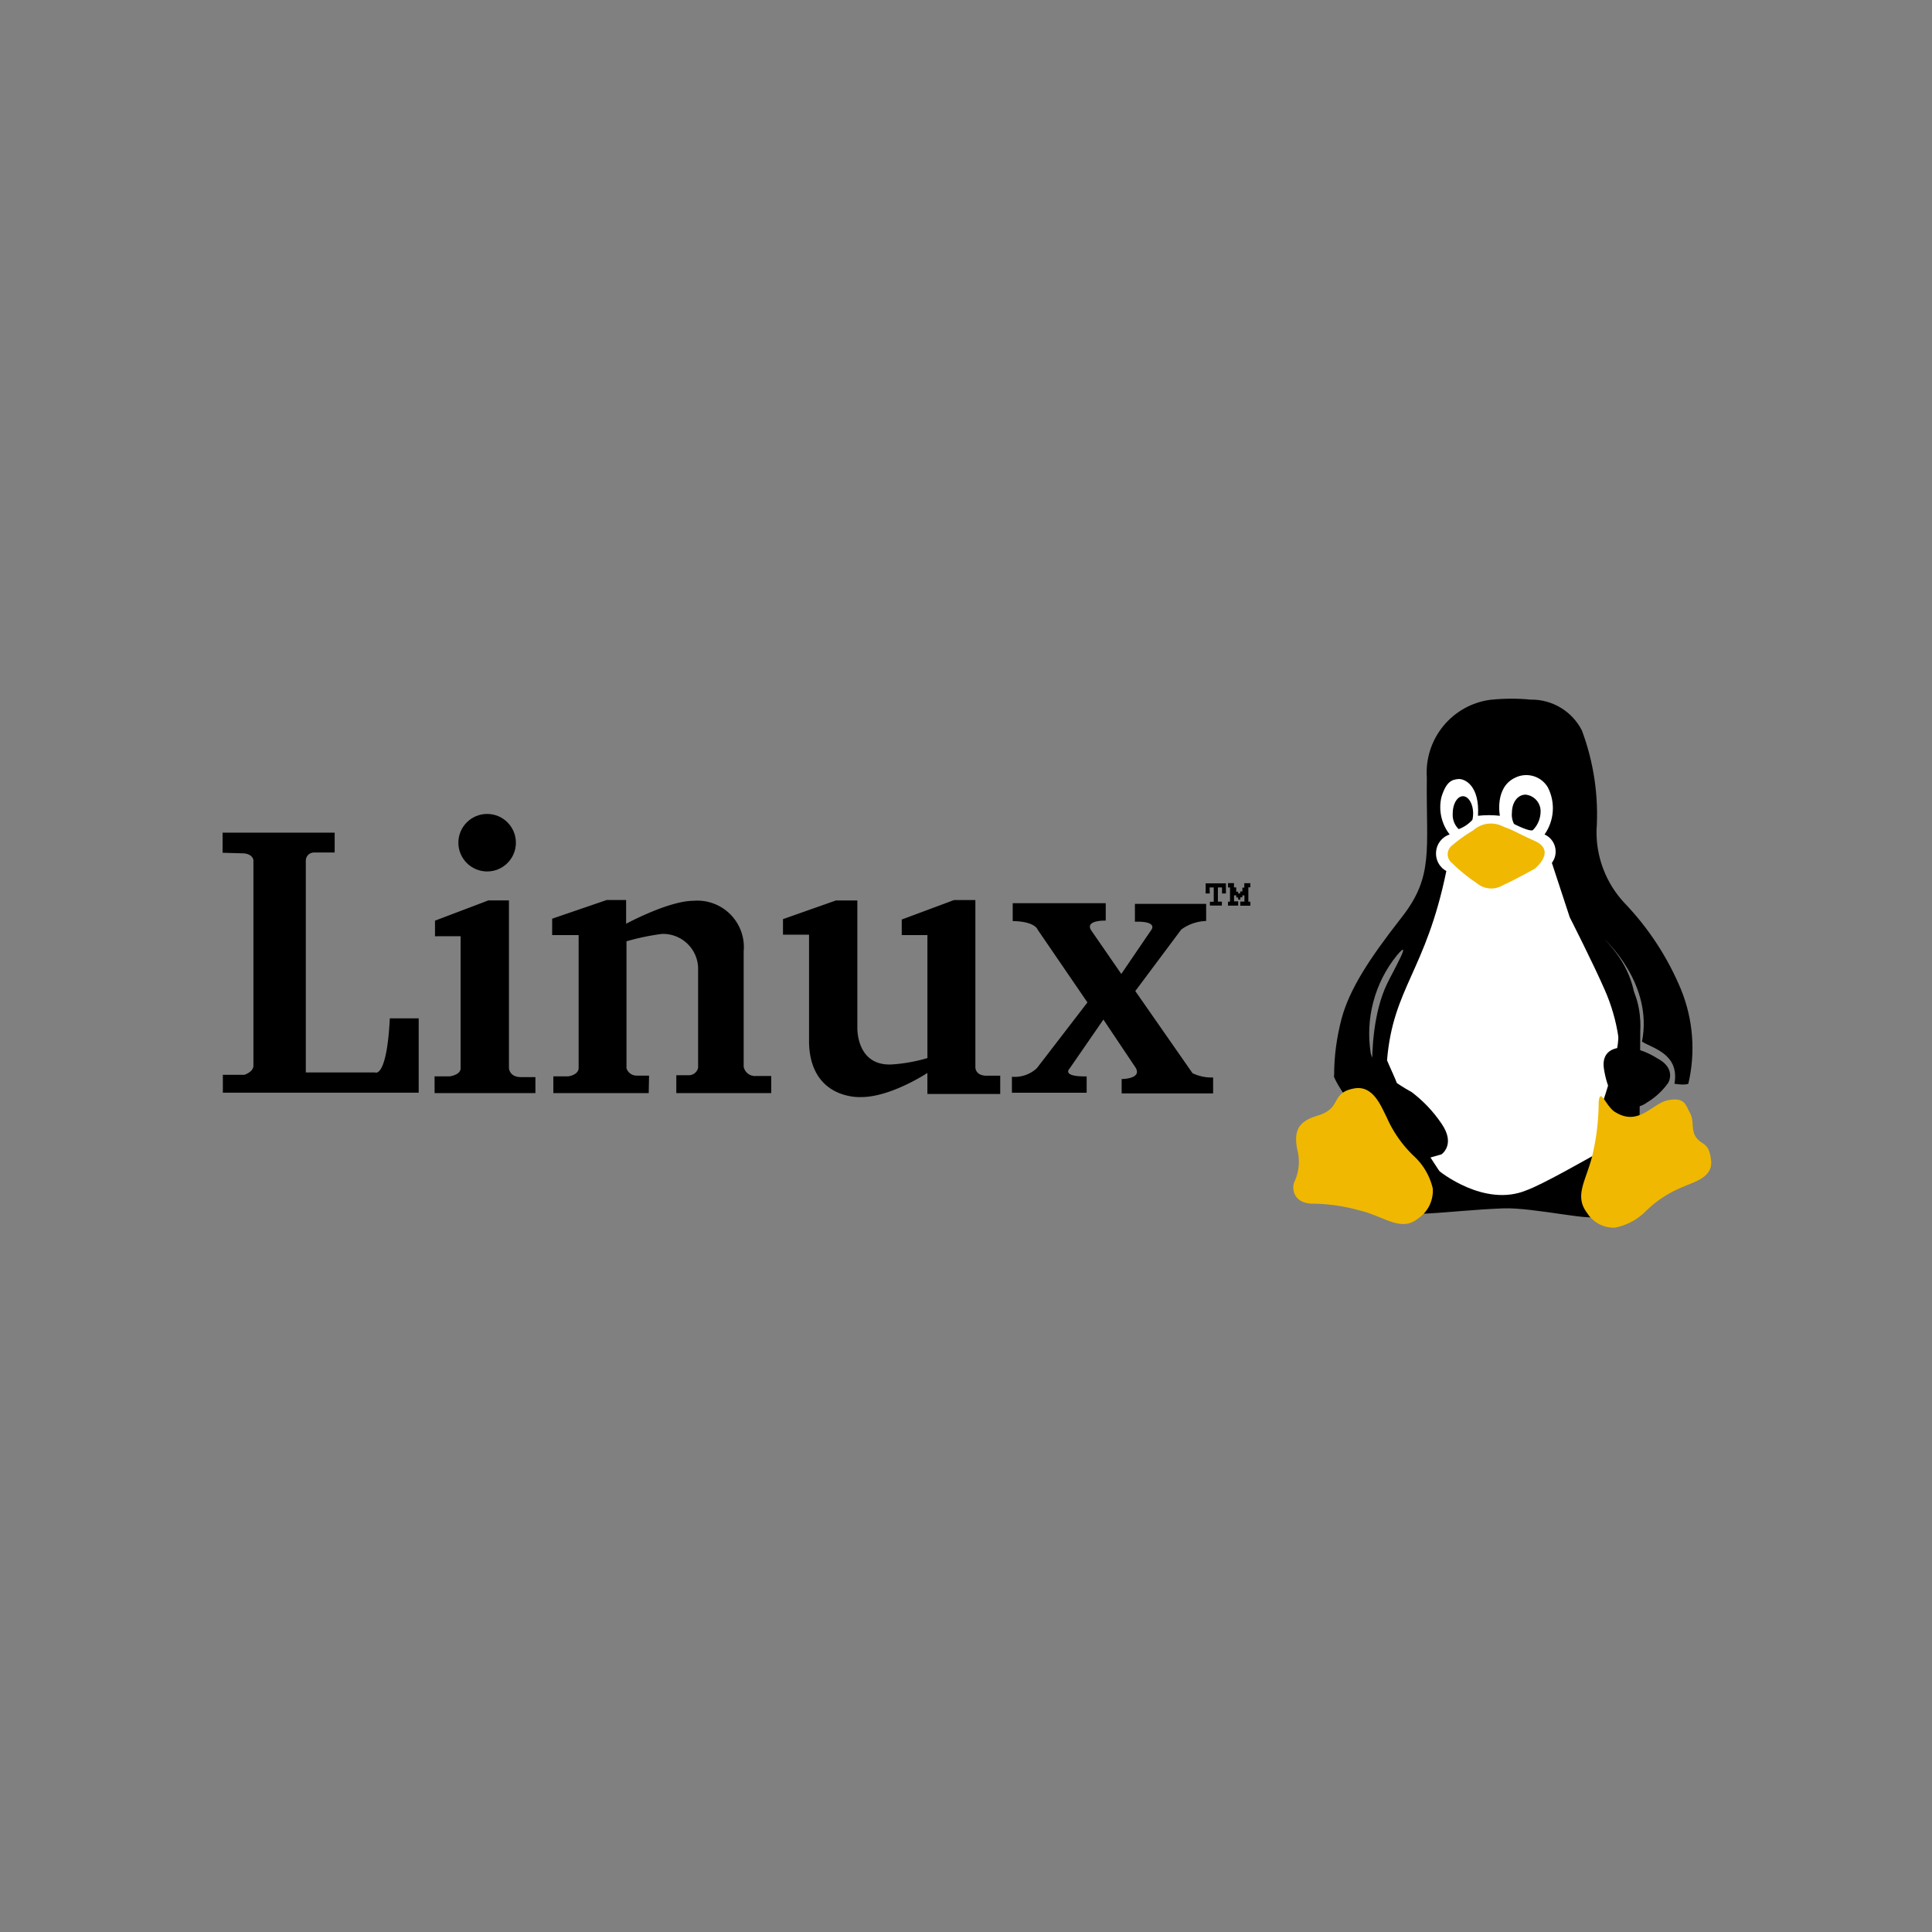 <?xml version="1.0" encoding="UTF-8" standalone="no"?> <svg xmlns:dc="http://purl.org/dc/elements/1.1/" xmlns:cc="http://creativecommons.org/ns#" xmlns:rdf="http://www.w3.org/1999/02/22-rdf-syntax-ns#" xmlns:svg="http://www.w3.org/2000/svg" xmlns="http://www.w3.org/2000/svg" xmlns:sodipodi="http://sodipodi.sourceforge.net/DTD/sodipodi-0.dtd" xmlns:inkscape="http://www.inkscape.org/namespaces/inkscape" width="700" height="700" viewBox="0 0 700 700" version="1.1" id="svg52" sodipodi:docname="linux-logo.svg" inkscape:version="0.92.4 (5da689c313, 2019-01-14)" inkscape:export-filename="C:\Users\suitedoalex\sites\linux-logo-0.png" inkscape:export-xdpi="561.73712" inkscape:export-ydpi="561.73712"><rect x="0" y="0" width="700" height="700" fill="#808080" stroke="none"/><defs id="defs4"><style id="style2">.a{opacity:0.28;}.b{fill:#fff;stroke:#707070;opacity:0;}.c,.d,.e{fill:#1f2044;}.d{opacity:0.79;}.e{opacity:0.54;}.f{stroke:none;}.g{fill:none;}</style></defs><g class="a" transform="translate(0.245,630)" id="g50" style="opacity:1"><g class="b" transform="matrix(4.979,0,0,4.979,-0.245,-278.56)" id="g10" style="opacity:0;fill:#ffffff;stroke:#707070"></g><g transform="matrix(4.979,0,0,4.979,80.403,-376.75)" id="g48" inkscape:export-filename="C:\Users\suitedoalex\sites\linux-logo-4.png" inkscape:export-xdpi="71.189079" inkscape:export-ydpi="71.189079"><g transform="translate(77.915)" id="g46" style="fill:#000000"><path style="fill:#ffffff;stroke:none;stroke-width:0.201px;stroke-linecap:butt;stroke-linejoin:miter;stroke-opacity:1" d="m 9.716,33.439 0.913,0.919 2.622,2.493 3.526,-0.441 2.755,-0.826 0.807,-1.358 1.985,-1.273 0.273,-2.63 0.857,0.195 1.152,-5.885 -1.21,-4.264 -2.338,-4.052 -1.558,-6.078 0.545,-5.61 -5.065,-1.013 L 11.085,4.549 10.306,6.458 c 0,0 -0.253,1.714 -0.273,1.792 -0.019,0.078 0.117,1.792 0.117,1.792 l -0.331,2.805 -0.507,3.533 -1.598,4.022 c 0,0 -0.771,3.967 -1.047,3.967 -0.275,0 0.154,1.917 0.154,1.917 l 1.654,3.976 z" id="path950" inkscape:connector-curvature="0"></path><path class="c" d="m 17046.813,2178.029 c -2.815,0.352 -4.865,2.842 -4.67,5.673 -0.06,5.26 0.531,7.15 -1.83,10.164 -2.361,3.014 -3.8,5.234 -4.377,7.386 -0.351,1.351 -0.539,2.701 -0.539,4.097 0,0 -0.05,0.571 0.539,0.039 0.591,-0.532 2.248,-0.3 3.076,1.182 0.828,1.482 2.359,3.782 2.359,3.782 l 0.771,1.063 1.064,-0.3 c 0,0 1.066,-0.709 0,-2.246 -0.597,-0.882 -1.335,-1.659 -2.186,-2.3 0,0 -2.525,-1.291 -2.953,-2.777 -0.415,-2.544 0.272,-5.145 1.891,-7.151 1.2,-1.418 -0.263,1.136 -0.711,2.068 -0.998,2.077 -1.113,4.877 -1.077,6.259 0.02,0.582 1.482,0.956 1.841,1.233 0.234,0.181 -0.889,-2.107 -0.764,-1.937 0.445,-5.294 2.82,-6.473 4.316,-13.769 -1.111,-0.614 -0.962,-2.256 0.242,-2.659 -0.601,-0.768 -0.822,-1.768 -0.6,-2.718 0.354,-1.148 0.768,-1.272 1.225,-1.314 0.457,-0.042 1.57,0.455 1.436,2.673 0.53,-0.061 1.064,-0.061 1.594,0 0,0 -0.412,-2.068 1.121,-2.777 0.854,-0.417 1.885,-0.109 2.369,0.709 0.563,1.098 0.47,2.418 -0.24,3.427 0.8,0.359 1.059,1.367 0.533,2.068 l 1.3,3.959 c 0,0 1.711,3.368 2.537,5.259 0.493,1.111 0.832,2.284 1.008,3.486 h 0.945 c 0,0 1.498,-3.632 -1.953,-7.132 -0.234,-0.269 -0.07,-0.062 0,0 0.07,0.062 3.551,3.244 2.721,7.427 0.664,0.47 2.754,0.849 2.363,3.073 0.789,0.13 1.008,0 1.008,0 0.538,-2.285 0.353,-4.68 -0.531,-6.855 -0.973,-2.348 -2.377,-4.492 -4.139,-6.323 -1.323,-1.428 -2.044,-3.312 -2.01,-5.259 0.165,-2.471 -0.198,-4.949 -1.064,-7.269 -0.712,-1.399 -2.158,-2.27 -3.727,-2.246 -0.961,-0.094 -1.928,-0.091 -2.888,0.01 z" transform="translate(-17032.426,-2177.976)" id="path30" style="fill:#000000" inkscape:connector-curvature="0" sodipodi:nodetypes="ccscccscccccccsssccccscccccccccccccccccccccc"></path><path class="c" d="m 17102.463,2478.066 c 0,0 3.258,2.663 6.324,1.4 1.169,-0.418 4.287,-2.204 5.372,-2.806 0,0 -0.832,4.046 -0.426,4.611 0.406,0.565 -4.432,-0.58 -6.619,-0.495 -2.187,0.085 -3.715,0.281 -5.787,0.39 0.648,-0.859 -5.495,-7.659 -6.481,-9.846 -0.405,-0.897 2.942,-0.423 2.942,-0.423 z" transform="translate(-17091.834,-2443.708)" id="path38" style="fill:#000000" inkscape:connector-curvature="0" sodipodi:nodetypes="cccsscscc"></path><path class="d" d="m 17013.77,2426.154 c -1.363,0.227 -1.2,0.993 -1.77,1.5 -0.57,0.507 -1.111,0.446 -1.727,0.816 -0.616,0.37 -0.934,0.919 -0.664,2.191 a 3.471,3.471 0 0 1 -0.248,2.354 c -0.184,0.572 0.06,1.484 1.285,1.529 a 13.019,13.019 0 0 1 3.4,0.471 c 1.9,0.437 3.084,1.641 4.354,0.6 a 2.433,2.433 0 0 0 1.055,-2.187 4.646,4.646 0 0 0 -1.342,-2.317 8.763,8.763 0 0 1 -2.023,-2.881 c -0.39,-0.749 -0.955,-2.303 -2.32,-2.076 z" transform="translate(-17009.307,-2397.818)" id="path32" style="opacity:1;fill:#f0b800;fill-opacity:1" inkscape:connector-curvature="0"></path><path style="fill:#000000;stroke:none;stroke-width:0.201px;stroke-linecap:butt;stroke-linejoin:miter;stroke-opacity:1" d="m 23.634,24.136 c 0.315,0 0.894,-4.052 0.885,-3.356 0.877,1.481 0.732,3.289 0.732,3.289 l -0.088,10.912 -2.656,-5.595 c 0,0 1.354,-3.906 1.127,-5.249 z" id="path956" inkscape:connector-curvature="0" sodipodi:nodetypes="scccccs"></path><path class="d" d="M 4.351,0.022 C 3.066,0.236 3.351,0.631 2.813,1.111 2.275,1.591 1.58,1.318 1,1.668 c -0.58,0.35 -1.148,0.4 -0.891,1.6 0.257,1.2 2.091,2.11 0.945,3.95 C 0.6,7.853 -0.687,8.3 0.47,8.343 A 17.13,17.13 0 0 1 4.476,8.7 C 6.269,9.111 7.331,9.882 8.53,8.9 A 2.29,2.29 0 0 0 9.525,6.84 4.371,4.371 0 0 0 8.26,4.649 8.162,8.162 0 0 1 6.36,1.935 C 5.993,1.231 5.636,-0.192 4.351,0.022 Z" transform="matrix(-0.035,0.999,-0.999,-0.035,30.573,29.197)" id="path34" style="opacity:1;fill:#f0b800;fill-opacity:1" inkscape:connector-curvature="0"></path><path class="c" d="m 17209.3,2400.247 c 0,0 -2.379,-0.477 -2.049,1.552 0.33,2.029 1.135,2.42 1.135,2.42 a 1.642,1.642 0 0 0 1.971,0 5.126,5.126 0 0 0 1.568,-1.448 c 0,0 0.621,-1.035 -0.807,-1.779 a 5.477,5.477 0 0 0 -1.818,-0.745 z" transform="translate(-17184.639,-2374.844)" id="path36" style="fill:#000000" inkscape:connector-curvature="0"></path><path class="c" d="m 0.742,0 c 0.41,0 0.742,0.562 0.742,1.255 A 2.119,2.119 0 0 1 1.432,1.716 2.479,2.479 0 0 1 0.432,2.393 1.447,1.447 0 0 1 0,1.255 C 0,0.562 0.332,0 0.742,0 Z" transform="translate(11.602,7.077)" id="path40" style="fill:#000000" inkscape:connector-curvature="0"></path><path class="c" d="M 1.748,0 A 1.214,1.214 0 0 1 2.832,1.312 1.925,1.925 0 0 1 2.281,2.571 C 2.128,2.709 1.309,2.343 0.903,2.133 A 1.459,1.459 0 0 1 0.75,1.312 C 0.75,0.587 1.15,0 1.748,0 Z" transform="translate(15.16,6.963)" id="path42" style="fill:#000000" inkscape:connector-curvature="0"></path><path class="e" d="m 17109.549,2257.944 a 11.172,11.172 0 0 0 -1.523,1.087 0.807,0.807 0 0 0 0,1.3 12.5,12.5 0 0 0 1.781,1.448 1.633,1.633 0 0 0 1.922,0.145 c 0.85,-0.372 2.316,-1.2 2.316,-1.2 0,0 1.594,-1.283 0,-2.007 -1.594,-0.724 -1.281,-0.662 -2.316,-1.056 a 1.932,1.932 0 0 0 -2.18,0.283 z" transform="translate(-17096.463,-2248.38)" id="path44" style="opacity:1;fill:#f0b800;fill-opacity:1" inkscape:connector-curvature="0"></path></g><g transform="translate(0,8.366)" id="g28" style="fill:#000000"><path class="c" d="M 61.861,405.864 V 404.4 h 8.156 v 1.445 h -1.5 a 0.593,0.593 0 0 0 -0.6,0.6 v 15.405 h 5.037 c 0,0 0.85,0.482 1.077,-3.937 h 2.1 v 5.41 H 61.88 v -1.3 h 1.558 c 0,0 0.666,-0.2 0.666,-0.666 v -14.97 c 0,0 -0.071,-0.482 -0.807,-0.482 z" transform="translate(-61.861,-403.038)" id="path12" style="fill:#000000" inkscape:connector-curvature="0"></path><path class="c" d="M 217.575,456.736 V 455.6 l 3.881,-1.473 h 1.5 v 12.209 c 0,0 0.028,0.651 0.878,0.651 h 1.048 v 1.161 h -7.337 v -1.218 h 1.1 c 0,0 0.737,-0.085 0.793,-0.538 v -9.66 z" transform="translate(-202.118,-447.835)" id="path14" style="fill:#000000" inkscape:connector-curvature="0"></path><path class="c" d="m 310.891,467.892 h -6.94 v -1.218 h 1.077 c 0,0 0.736,-0.085 0.764,-0.595 v -9.688 h -1.926 V 455.2 l 3.966,-1.36 h 1.416 v 1.728 c 0,0 3.088,-1.671 4.9,-1.671 a 3.383,3.383 0 0 1 3.654,3.682 v 8.385 a 0.834,0.834 0 0 0 0.906,0.68 h 1.1 v 1.246 H 312.9 v -1.3 h 0.963 a 0.7,0.7 0 0 0 0.623,-0.538 v -7.309 a 2.552,2.552 0 0 0 -2.634,-2.436 17.149,17.149 0 0 0 -2.578,0.538 v 9.235 a 0.767,0.767 0 0 0 0.709,0.538 h 0.935 z" transform="translate(-279.883,-447.576)" id="path16" style="fill:#000000" inkscape:connector-curvature="0"></path><path class="c" d="m 475.268,456.364 h -1.9 v -1.133 l 3.853,-1.359 h 1.558 v 9.235 c 0,0 -0.113,2.917 2.635,2.691 a 12.086,12.086 0 0 0 2.464,-0.454 v -8.951 h -1.868 v -1.133 l 3.8,-1.416 h 1.558 V 466 c 0,0 -0.028,0.567 0.708,0.623 h 1.1 v 1.332 h -5.3 v -1.53 c 0,0 -2.691,1.785 -4.872,1.756 0,0 -3.626,0.2 -3.74,-3.937 v -7.875 z" transform="translate(-432.588,-447.577)" id="path18" style="fill:#000000" inkscape:connector-curvature="0"></path><path class="c" d="m 641.5,457.432 v -1.3 h 6.77 v 1.268 c 0,0 -1.5,-0.057 -1.077,0.68 l 2.209,3.2 2.181,-3.2 c 0,0 0.539,-0.651 -1.19,-0.6 v -1.3 h 5.184 v 1.246 a 3.225,3.225 0 0 0 -1.813,0.623 l -3.343,4.476 4.164,5.977 a 3.211,3.211 0 0 0 1.5,0.312 v 1.161 h -6.657 v -1.048 c 0,0 1.5,0 1.02,-0.821 l -2.348,-3.506 -2.464,3.569 c 0,0 -0.623,0.595 1.246,0.566 v 1.189 h -5.439 v -1.161 a 2.378,2.378 0 0 0 1.813,-0.623 l 3.682,-4.788 -3.626,-5.3 c 0,0 -0.169,-0.592 -1.812,-0.62 z" transform="translate(-584.004,-449.636)" id="path20" style="fill:#000000" inkscape:connector-curvature="0"></path><path class="c" d="m 784,442.325 h -0.3 v -0.732 h 1.476 v 0.732 h -0.284 v -0.436 h -0.3 v 1.035 h 0.29 v 0.284 h -0.871 v -0.279 h 0.278 v -1.041 h -0.3 z" transform="translate(-712.164,-436.54)" id="path22" style="fill:#000000" inkscape:connector-curvature="0"></path><path class="c" d="m 800.126,443.049 v -0.29 h 0.145 v -1.035 h -0.145 v -0.315 h 0.435 v 0.309 h 0.163 v 0.315 h 0.139 v 0.127 h 0.152 v -0.145 h 0.157 v -0.278 h 0.139 v -0.321 h 0.442 v 0.3 h -0.146 v 1.047 h 0.146 v 0.29 h -0.732 v -0.3 h 0.3 v -0.448 h -0.151 v 0.139 h -0.146 v 0.163 h -0.157 v -0.151 h -0.139 V 442.3 h -0.163 v 0.436 h 0.3 v 0.311 z" transform="translate(-726.962,-436.375)" id="path24" style="fill:#000000" inkscape:connector-curvature="0"></path><circle class="c" cx="2.093" cy="2.093" transform="translate(17.158)" id="ellipse26" style="fill:#000000" r="2.093"></circle></g></g><g style="opacity:1" transform="matrix(4.979,0,0,4.979,80.051,163.023)" id="g48-8" inkscape:export-filename="C:\Users\suitedoalex\sites\linux-logo-5.png" inkscape:export-xdpi="71.189079" inkscape:export-ydpi="71.189079"><g transform="translate(0,8.366)" id="g28-2" style="fill:#000000"><path class="c" d="M 61.861,405.864 V 404.4 h 8.156 v 1.445 h -1.5 a 0.593,0.593 0 0 0 -0.6,0.6 v 15.405 h 5.037 c 0,0 0.85,0.482 1.077,-3.937 h 2.1 v 5.41 H 61.88 v -1.3 h 1.558 c 0,0 0.666,-0.2 0.666,-0.666 v -14.97 c 0,0 -0.071,-0.482 -0.807,-0.482 z" transform="translate(-61.861,-403.038)" id="path12-5" style="fill:#000000" inkscape:connector-curvature="0"></path><path class="c" d="M 217.575,456.736 V 455.6 l 3.881,-1.473 h 1.5 v 12.209 c 0,0 0.028,0.651 0.878,0.651 h 1.048 v 1.161 h -7.337 v -1.218 h 1.1 c 0,0 0.737,-0.085 0.793,-0.538 v -9.66 z" transform="translate(-202.118,-447.835)" id="path14-0" style="fill:#000000" inkscape:connector-curvature="0"></path><path class="c" d="m 310.891,467.892 h -6.94 v -1.218 h 1.077 c 0,0 0.736,-0.085 0.764,-0.595 v -9.688 h -1.926 V 455.2 l 3.966,-1.36 h 1.416 v 1.728 c 0,0 3.088,-1.671 4.9,-1.671 a 3.383,3.383 0 0 1 3.654,3.682 v 8.385 a 0.834,0.834 0 0 0 0.906,0.68 h 1.1 v 1.246 H 312.9 v -1.3 h 0.963 a 0.7,0.7 0 0 0 0.623,-0.538 v -7.309 a 2.552,2.552 0 0 0 -2.634,-2.436 17.149,17.149 0 0 0 -2.578,0.538 v 9.235 a 0.767,0.767 0 0 0 0.709,0.538 h 0.935 z" transform="translate(-279.883,-447.576)" id="path16-2" style="fill:#000000" inkscape:connector-curvature="0"></path><path class="c" d="m 475.268,456.364 h -1.9 v -1.133 l 3.853,-1.359 h 1.558 v 9.235 c 0,0 -0.113,2.917 2.635,2.691 a 12.086,12.086 0 0 0 2.464,-0.454 v -8.951 h -1.868 v -1.133 l 3.8,-1.416 h 1.558 V 466 c 0,0 -0.028,0.567 0.708,0.623 h 1.1 v 1.332 h -5.3 v -1.53 c 0,0 -2.691,1.785 -4.872,1.756 0,0 -3.626,0.2 -3.74,-3.937 v -7.875 z" transform="translate(-432.588,-447.577)" id="path18-4" style="fill:#000000" inkscape:connector-curvature="0"></path><path class="c" d="m 641.5,457.432 v -1.3 h 6.77 v 1.268 c 0,0 -1.5,-0.057 -1.077,0.68 l 2.209,3.2 2.181,-3.2 c 0,0 0.539,-0.651 -1.19,-0.6 v -1.3 h 5.184 v 1.246 a 3.225,3.225 0 0 0 -1.813,0.623 l -3.343,4.476 4.164,5.977 a 3.211,3.211 0 0 0 1.5,0.312 v 1.161 h -6.657 v -1.048 c 0,0 1.5,0 1.02,-0.821 l -2.348,-3.506 -2.464,3.569 c 0,0 -0.623,0.595 1.246,0.566 v 1.189 h -5.439 v -1.161 a 2.378,2.378 0 0 0 1.813,-0.623 l 3.682,-4.788 -3.626,-5.3 c 0,0 -0.169,-0.592 -1.812,-0.62 z" transform="translate(-584.004,-449.636)" id="path20-2" style="fill:#000000" inkscape:connector-curvature="0"></path><path class="c" d="m 784,442.325 h -0.3 v -0.732 h 1.476 v 0.732 h -0.284 v -0.436 h -0.3 v 1.035 h 0.29 v 0.284 h -0.871 v -0.279 h 0.278 v -1.041 h -0.3 z" transform="translate(-712.164,-436.54)" id="path22-5" style="fill:#000000" inkscape:connector-curvature="0"></path><path class="c" d="m 800.126,443.049 v -0.29 h 0.145 v -1.035 h -0.145 v -0.315 h 0.435 v 0.309 h 0.163 v 0.315 h 0.139 v 0.127 h 0.152 v -0.145 h 0.157 v -0.278 h 0.139 v -0.321 h 0.442 v 0.3 h -0.146 v 1.047 h 0.146 v 0.29 h -0.732 v -0.3 h 0.3 v -0.448 h -0.151 v 0.139 h -0.146 v 0.163 h -0.157 v -0.151 h -0.139 V 442.3 h -0.163 v 0.436 h 0.3 v 0.311 z" transform="translate(-726.962,-436.375)" id="path24-4" style="fill:#000000" inkscape:connector-curvature="0"></path><circle class="c" cx="2.093" cy="2.093" transform="translate(17.158)" id="ellipse26-7" style="fill:#000000" r="2.093"></circle></g><g transform="translate(77.915)" id="g46-1" style="fill:#000000"><path class="c" d="m 17046.813,2178.029 a 5.347,5.347 0 0 0 -4.67,5.673 c -0.06,5.26 0.531,7.15 -1.83,10.164 -2.361,3.014 -3.8,5.234 -4.377,7.386 a 16.447,16.447 0 0 0 -0.529,4.136 c 0,0 -0.06,0.532 0.529,0 0.591,-0.532 2.248,-0.3 3.076,1.182 0.828,1.482 2.359,3.782 2.359,3.782 l 0.771,1.063 1.064,-0.3 c 0,0 1.066,-0.709 0,-2.246 a 9.642,9.642 0 0 0 -2.186,-2.3 c 0,0 -2.525,-1.291 -2.953,-2.777 a 9.063,9.063 0 0 1 1.891,-7.151 c 1.2,-1.418 -0.318,1.112 -0.711,2.068 -0.393,0.956 -1.512,3.5 0,5.555 0.445,-5.294 2.82,-6.473 4.316,-13.769 a 1.458,1.458 0 0 1 0.242,-2.659 3.22,3.22 0 0 1 -0.6,-2.718 c 0.354,-1.148 0.768,-1.272 1.225,-1.314 0.457,-0.042 1.57,0.455 1.436,2.673 a 6.926,6.926 0 0 1 1.594,0 c 0,0 -0.412,-2.068 1.121,-2.777 a 1.823,1.823 0 0 1 2.369,0.709 3.322,3.322 0 0 1 -0.24,3.427 1.367,1.367 0 0 1 0.533,2.068 l 1.3,3.959 c 0,0 1.711,3.368 2.537,5.259 a 13.4,13.4 0 0 1 1.008,3.486 h 0.945 c 0,0 1.332,-3.4 -2.119,-6.9 -0.234,-0.269 0.1,-0.294 0.166,-0.232 0.07,0.062 3.551,3.244 2.721,7.427 0.664,0.47 2.754,0.849 2.363,3.073 0.789,0.13 1.008,0 1.008,0 a 11.318,11.318 0 0 0 -0.531,-6.855 20.347,20.347 0 0 0 -4.139,-6.323 7.546,7.546 0 0 1 -2.01,-5.259 17.464,17.464 0 0 0 -1.064,-7.269 4.111,4.111 0 0 0 -3.727,-2.246 14.3,14.3 0 0 0 -2.888,0.01 z" transform="translate(-17032.426,-2177.976)" id="path30-5" style="fill:#000000" inkscape:connector-curvature="0"></path><path class="d" d="m 17013.77,2426.154 c -1.363,0.227 -1.2,0.993 -1.77,1.5 -0.57,0.507 -1.111,0.446 -1.727,0.816 -0.616,0.37 -0.934,0.919 -0.664,2.191 a 3.471,3.471 0 0 1 -0.248,2.354 c -0.184,0.572 0.06,1.484 1.285,1.529 a 13.019,13.019 0 0 1 3.4,0.471 c 1.9,0.437 3.084,1.641 4.354,0.6 a 2.433,2.433 0 0 0 1.055,-2.187 4.646,4.646 0 0 0 -1.342,-2.317 8.763,8.763 0 0 1 -2.023,-2.881 c -0.39,-0.749 -0.955,-2.303 -2.32,-2.076 z" transform="translate(-17009.307,-2397.818)" id="path32-7" style="opacity:1;fill:#1a1a1a;fill-opacity:1" inkscape:connector-curvature="0"></path><path class="d" d="M 4.351,0.022 C 3.066,0.236 3.351,0.631 2.813,1.111 2.275,1.591 1.58,1.318 1,1.668 c -0.58,0.35 -1.148,0.4 -0.891,1.6 0.257,1.2 2.091,2.11 0.945,3.95 C 0.6,7.853 -0.687,8.3 0.47,8.343 A 17.13,17.13 0 0 1 4.476,8.7 C 6.269,9.111 7.331,9.882 8.53,8.9 A 2.29,2.29 0 0 0 9.525,6.84 4.371,4.371 0 0 0 8.26,4.649 8.162,8.162 0 0 1 6.36,1.935 C 5.993,1.231 5.636,-0.192 4.351,0.022 Z" transform="matrix(-0.035,0.999,-0.999,-0.035,30.573,29.197)" id="path34-6" style="opacity:1;fill:#1a1a1a;fill-opacity:1" inkscape:connector-curvature="0"></path><path class="c" d="m 17209.3,2400.247 c 0,0 -2.379,-0.477 -2.049,1.552 0.33,2.029 1.135,2.42 1.135,2.42 a 1.642,1.642 0 0 0 1.971,0 5.126,5.126 0 0 0 1.568,-1.448 c 0,0 0.621,-1.035 -0.807,-1.779 a 5.477,5.477 0 0 0 -1.818,-0.745 z" transform="translate(-17184.639,-2374.844)" id="path36-0" style="fill:#000000" inkscape:connector-curvature="0"></path><path class="c" d="m 17102.463,2478.066 c 0,0 3.258,2.663 6.324,1.4 a 22.811,22.811 0 0 0 3.387,-1.533 c 0,0 -0.834,2.851 -0.428,3.416 0.406,0.565 -2.307,-0.3 -4.494,-0.215 -2.187,0.085 -2.178,0.43 -4.25,0.538 0.914,-1.212 -0.539,-3.606 -0.539,-3.606 z" transform="translate(-17091.834,-2443.708)" id="path38-7" style="fill:#000000" inkscape:connector-curvature="0"></path><path class="c" d="m 0.742,0 c 0.41,0 0.742,0.562 0.742,1.255 A 2.119,2.119 0 0 1 1.432,1.716 2.479,2.479 0 0 1 0.432,2.393 1.447,1.447 0 0 1 0,1.255 C 0,0.562 0.332,0 0.742,0 Z" transform="translate(11.602,7.077)" id="path40-2" style="fill:#000000" inkscape:connector-curvature="0"></path><path class="c" d="M 1.748,0 A 1.214,1.214 0 0 1 2.832,1.312 1.925,1.925 0 0 1 2.281,2.571 C 2.128,2.709 1.309,2.343 0.903,2.133 A 1.459,1.459 0 0 1 0.75,1.312 C 0.75,0.587 1.15,0 1.748,0 Z" transform="translate(15.16,6.963)" id="path42-3" style="fill:#000000" inkscape:connector-curvature="0"></path><path class="e" d="m 17109.549,2257.944 a 11.172,11.172 0 0 0 -1.523,1.087 0.807,0.807 0 0 0 0,1.3 12.5,12.5 0 0 0 1.781,1.448 1.633,1.633 0 0 0 1.922,0.145 c 0.85,-0.372 2.316,-1.2 2.316,-1.2 0,0 1.594,-1.283 0,-2.007 -1.594,-0.724 -1.281,-0.662 -2.316,-1.056 a 1.932,1.932 0 0 0 -2.18,0.283 z" transform="translate(-17096.463,-2248.38)" id="path44-4" style="opacity:1;fill:#4d4d4d;fill-opacity:1" inkscape:connector-curvature="0"></path></g></g></g></svg> 